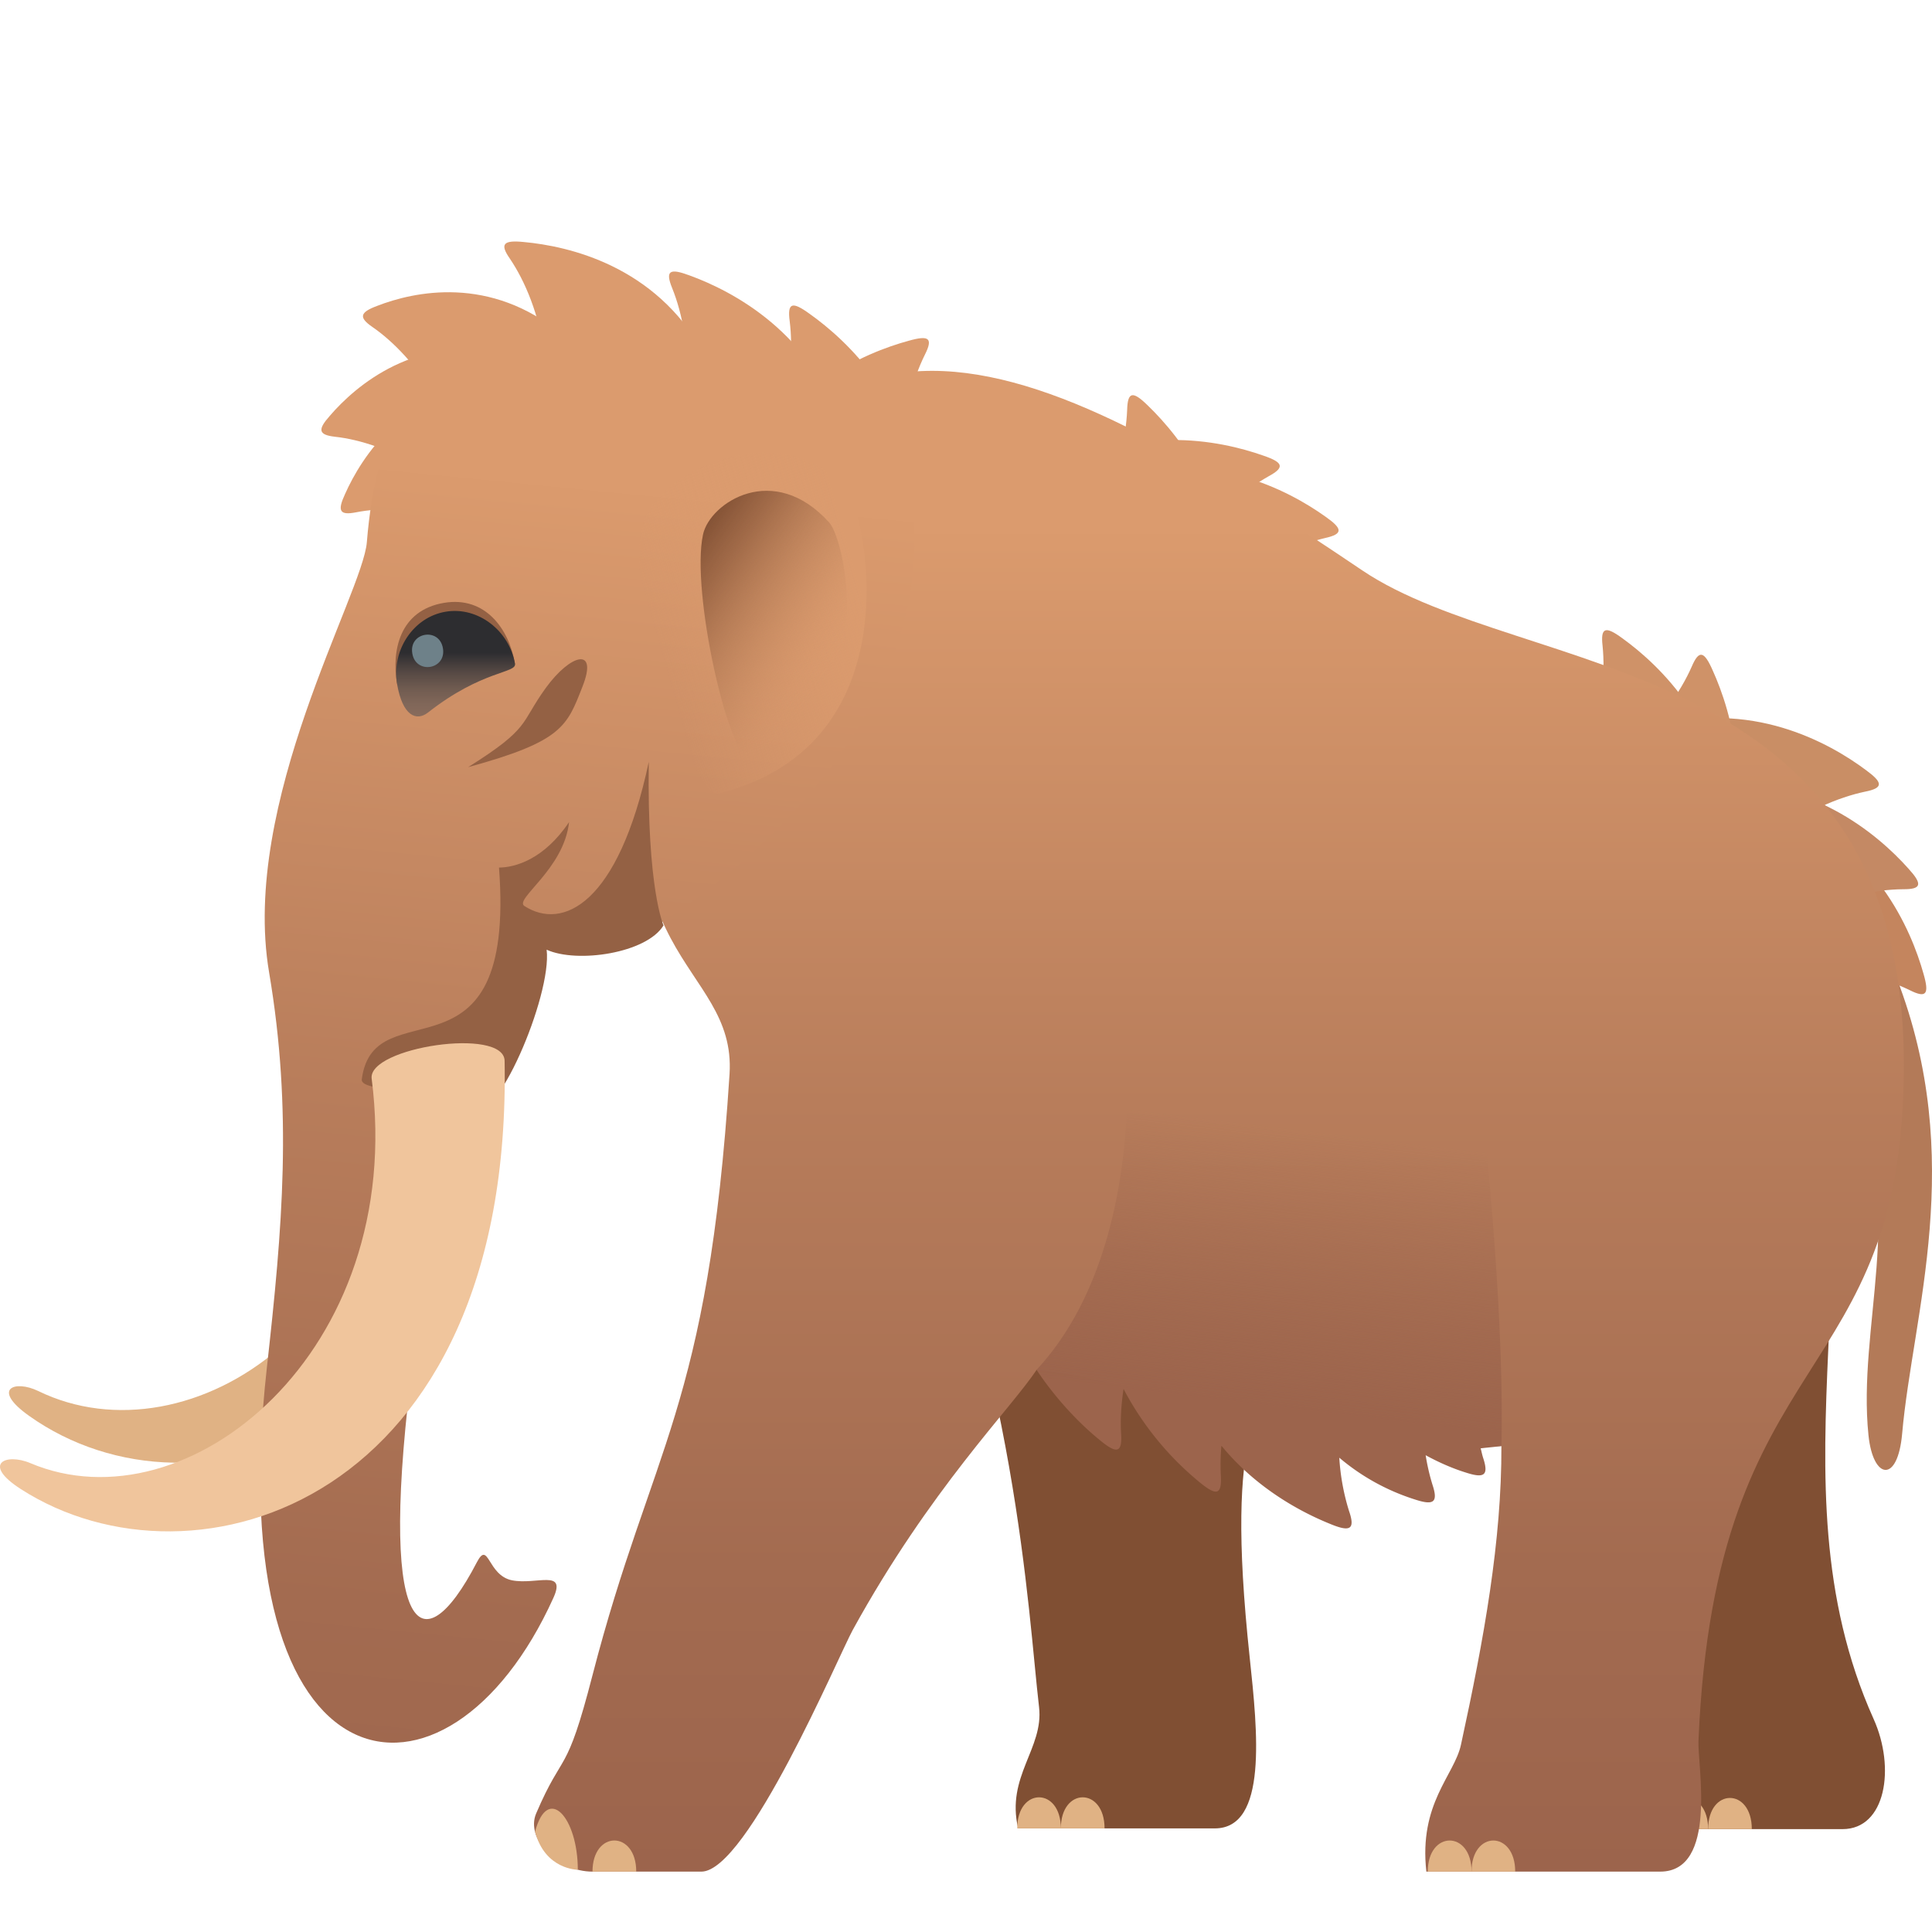 <svg xmlns="http://www.w3.org/2000/svg" xml:space="preserve" style="enable-background:new 0 0 64 64" viewBox="0 0 64 64"><path d="M61.449 36.08c1.672 4.083.077 7.885.447 11.466.152 1.475.969 1.6 1.115-.053.351-3.98 2.138-9.075-.177-15.082-1.23-3.183-2.08-2.843-1.386 3.669z" style="fill:#b37a58"/><path d="M27.92 14.271c-.976-3.242-3.658-4.632-5.086-5.15-.646-.24-.804-.16-.568.422.343.848.576 2.035.49 3.51-.103 1.842 5.58 2.604 5.163 1.218z" style="fill:#db9b6e"/><path d="M30.418 16.729c-.124-3.391-2.363-5.458-3.608-6.34-.563-.408-.734-.371-.65.254.112.91.039 2.118-.418 3.52-.567 1.753 4.728 4.013 4.676 2.566z" style="fill:#db9b6e"/><path d="M24.636 15.999c1.226-3.148 4.01-4.316 5.47-4.712.663-.187.812-.09.53.466-.405.82-.73 1.981-.76 3.458-.039 1.848-5.762 2.132-5.24.788z" style="fill:#db9b6e"/><path d="M58.98 26.808c3.142 1.2 4.33 3.99 4.74 5.454.192.666.099.818-.457.539-.82-.4-1.978-.715-3.445-.73-1.838-.02-2.178-5.774-.838-5.263z" style="fill:#c4855e"/><path d="M56.569 25.99c3.344-.322 5.638 1.65 6.648 2.781.466.511.45.69-.172.686-.911.007-2.088.238-3.411.88-1.656.8-4.491-4.21-3.065-4.348z" style="fill:#c48964"/><path d="M54.756 24.11c3.217-.98 5.852.498 7.065 1.407.555.408.575.586-.035.707-.892.188-2 .649-3.17 1.54-1.467 1.113-5.23-3.233-3.86-3.654z" style="fill:#c98e65"/><path d="M34.69 15.863c2.781-1.898 5.734-1.275 7.16-.77.653.222.725.386.177.683-.795.448-1.717 1.22-2.572 2.422-1.071 1.5-5.949-1.521-4.764-2.335z" style="fill:#db9b6e"/><path d="M36.819 15.87c3.194-1.054 5.86.366 7.092 1.247.566.397.59.572-.016.706-.889.21-1.987.694-3.138 1.612-1.441 1.146-5.3-3.115-3.938-3.566z" style="fill:#db9b6e"/><path d="M56.614 29.446c1.628-2.957.745-5.86.119-7.243-.28-.635-.45-.69-.694-.116-.37.838-1.051 1.83-2.165 2.796-1.388 1.209 2.043 5.823 2.74 4.563z" style="fill:#cf9268"/><path d="M40.581 20.206c.423-3.353-1.466-5.72-2.557-6.772-.494-.485-.67-.474-.686.15-.037.917-.303 2.094-.981 3.404-.847 1.64 4.042 4.649 4.224 3.218z" style="fill:#db9b6e"/><path d="M57.225 27.49c-.049-3.38-2.25-5.457-3.479-6.344-.556-.41-.73-.374-.659.246.093.915-.006 2.117-.494 3.51-.61 1.744 4.65 4.03 4.632 2.587z" style="fill:#cf9268"/><path d="M23.302 11.68c-1.595-2.88-4.466-3.526-5.95-3.663-.669-.067-.809.057-.461.552.5.742.966 1.825 1.177 3.283.267 1.811 5.918 1.072 5.234-.171z" style="fill:#db9b6e"/><path d="M18.63 11.088c-2.388-1.99-4.919-1.429-6.142-.953-.558.21-.618.376-.154.695.69.476 1.478 1.274 2.218 2.521.913 1.55 5.099-1.405 4.078-2.263z" style="fill:#db9b6e"/><path d="M16.788 11.68c-3.011-.62-5 1.09-5.867 2.1-.4.451-.38.625.176.688.822.09 1.882.42 3.099 1.17 1.505.932 3.882-3.69 2.592-3.958z" style="fill:#db9b6e"/><path d="M16.453 12.598c-3.054.31-4.477 2.54-5.023 3.768-.256.553-.188.713.36.606.815-.16 1.92-.163 3.297.191 1.703.44 2.677-4.694 1.366-4.565z" style="fill:#db9b6e"/><path d="M29.76 36.135c3.937 9.166 4.287 17.22 4.66 20.415.16 1.373-1.102 2.294-.692 4.018h6.513c1.758 0 1.417-3.217 1.16-5.63-.872-8.147.513-7.939 1.007-11.004.864-5.346-14.091-11.16-12.649-7.8z" style="fill:#804f33"/><path d="M35.142 60.568h-1.445c0-1.373 1.445-1.373 1.445 0zm1.448 0h-1.448c0-1.373 1.448-1.373 1.448 0z" style="fill:#e0b284"/><path d="M54.784 55.505c.64 2.428.096 2.624.352 5.087h5.902c1.431 0 1.757-2.028 1.028-3.648-3.612-8.042.47-16.354-2.596-24.678-1.803-4.894-8.953 7.047-4.686 23.239z" style="fill:#804f33"/><path d="M56.584 60.592h-1.448c0-1.377 1.448-1.377 1.448 0z" style="fill:#e0b284"/><path d="M58.032 60.592h-1.448c0-1.377 1.447-1.377 1.447 0z" style="fill:#e0b284"/><linearGradient id="a" x1="40.378" x2="40.378" y1="62" y2="11.932" gradientUnits="userSpaceOnUse"><stop offset="0" style="stop-color:#9c644c"/><stop offset=".203" style="stop-color:#a36b50"/><stop offset=".509" style="stop-color:#b87d5b"/><stop offset=".879" style="stop-color:#da9a6d"/><stop offset=".891" style="stop-color:#db9b6e"/></linearGradient><path d="M22.029 22.272c-2.593 9.492 2.378 9.555 2.138 13.309-.712 11.108-2.582 12.344-4.54 19.914-.882 3.418-.95 2.439-1.865 4.575-.363.844.704 1.93 1.865 1.93h3.607c1.525 0 4.544-7.146 5.015-8.007 2.567-4.67 5.234-7.321 6.09-8.616 6.69.793 3.502 3.06 15.397 2.525.01 3.133-.572 6.364-1.34 9.897-.221 1.014-1.4 1.94-1.146 4.201h7.745c1.911 0 1.236-3.52 1.269-4.323.558-13.33 6.8-11.558 6.803-22.4.002-13.723-12.593-12.778-17.935-16.379-10.335-6.966-18.967-11.771-23.103 3.374z" style="fill:url(#a)"/><linearGradient id="b" x1="42.043" x2="43.153" y1="46.587" y2="37.431" gradientUnits="userSpaceOnUse"><stop offset="0" style="stop-color:#9c644c"/><stop offset=".09" style="stop-color:#9c644c;stop-opacity:.91"/><stop offset="1" style="stop-color:#9c644c;stop-opacity:0"/></linearGradient><path d="m49.05 36.273-11.746-1.717s.656 6.923-2.966 10.82c0 0 .792 1.265 2.075 2.313.581.484.769.458.724-.22-.025-.43.002-.924.082-1.458a10.039 10.039 0 0 0 2.495 3.07c.58.482.768.46.727-.222a7.123 7.123 0 0 1 .02-.968c1.156 1.412 2.63 2.196 3.584 2.583.678.285.858.198.642-.425a7.414 7.414 0 0 1-.321-1.761 7.247 7.247 0 0 0 2.508 1.385c.615.201.774.101.578-.491a6.992 6.992 0 0 1-.225-.976c.49.269.953.457 1.324.572.616.201.774.102.578-.49-.03-.094-.053-.208-.08-.31.232-.028.443-.043.687-.076.112-4.878-.687-11.629-.687-11.629z" style="fill:url(#b)"/><path d="M21.076 62h-1.449c0-1.375 1.449-1.375 1.449 0zm27.67 0h-1.449c0-1.374 1.45-1.374 1.45 0z" style="fill:#e0b284"/><path d="M50.193 62h-1.447c0-1.374 1.447-1.374 1.447 0zm-31.052-.062s-1.09 0-1.416-1.264c.422-1.58 1.416-.466 1.416 1.264zm-6.531-27.18c-.127-1.02 3.784-2.55 3.803-1.45.26 14.319-9.91 17.533-15.45 13.594-1.264-.9-.478-1.2.301-.824 5.015 2.448 12.466-2.41 11.347-11.32z" style="fill:#e0b284"/><linearGradient id="c" x1="-7.312" x2="-7.312" y1="109.603" y2="54.703" gradientTransform="rotate(5.659 458.739 318.031)" gradientUnits="userSpaceOnUse"><stop offset="0" style="stop-color:#9c644c"/><stop offset=".203" style="stop-color:#a36b50"/><stop offset=".509" style="stop-color:#b87d5b"/><stop offset=".879" style="stop-color:#da9a6d"/><stop offset=".891" style="stop-color:#db9b6e"/></linearGradient><path d="M18.948 11.775c-2.073.844-6.171-1.472-6.796 6.189-.14 1.708-4.192 8.619-3.238 14.246.779 4.6.445 8.45-.074 13.098-1.6 14.322 5.98 15.394 9.494 7.619.429-.953-.561-.42-1.372-.577-.818-.162-.773-1.351-1.167-.595-1.862 3.583-3.313 2.433-2.09-6.856.724-5.471 1.992-10.31 4.113-13.579 0 0 .66.608 4.086-.762 0 0 12.062-7.236 7.256-17.448-.689-1.467-6.04-3.032-10.212-1.335z" style="fill:url(#c)"/><path d="M15.683 36.638c.678.834 2.611-3.658 2.425-5.178 1.01.46 3.31.118 3.872-.805 0 0-.551-1.212-.488-5.417-1.01 4.738-2.859 5.587-4.12 4.775-.352-.227 1.31-1.214 1.479-2.78-.83 1.237-1.79 1.504-2.321 1.506.564 7.467-4.137 3.937-4.545 7.01-.073.547 3.09.143 3.698.889zm-.175-11.225c2.089-1.313 1.708-1.431 2.571-2.623.822-1.135 1.746-1.38 1.215-.041-.513 1.307-.659 1.809-3.786 2.664z" style="fill:#946144"/><path d="M12.312 35.731c-.131-1.037 4.382-1.718 4.404-.59C16.981 49.79 6.431 53.017.693 49.33c-1.315-.844-.498-1.204.31-.863 5.196 2.2 12.467-3.678 11.309-12.736z" style="fill:#f0c59c"/><linearGradient id="d" x1="-5.289" x2="1.129" y1="65.858" y2="63.317" gradientTransform="rotate(5.659 458.739 318.031)" gradientUnits="userSpaceOnUse"><stop offset="0" style="stop-color:#db9b6e;stop-opacity:0"/><stop offset=".036" style="stop-color:#db9b6e;stop-opacity:.036"/><stop offset="1" style="stop-color:#db9b6e"/></linearGradient><path d="M28.066 16.244c-1.833-2.296-5.581-1.06-6.623.769-1.12 1.972 1.537 9.486 2.351 9.277 6.545-1.633 4.871-9.299 4.272-10.046z" style="fill:url(#d)"/><linearGradient id="e" x1="72.816" x2="77.735" y1="107.705" y2="111.584" gradientTransform="rotate(-3.313 -1494.65 934.796)" gradientUnits="userSpaceOnUse"><stop offset="0" style="stop-color:#804f33"/><stop offset=".231" style="stop-color:#905c3d;stop-opacity:.769"/><stop offset=".678" style="stop-color:#b97f58;stop-opacity:.322"/><stop offset="1" style="stop-color:#db9b6e;stop-opacity:0"/></linearGradient><path d="M27.472 17.313c-1.847-2.052-3.952-.657-4.182.387-.416 1.892.868 7.437 1.477 7.257 4.47-1.226 3.283-6.995 2.705-7.644z" style="fill:url(#e)"/><path d="M14.71 19.97c-1.487.25-1.74 1.6-1.559 2.674.032.188 3.94-.468 3.908-.656-.195-1.163-.99-2.246-2.348-2.018z" style="fill:#946144"/><linearGradient id="f" x1="22.588" x2="23.317" y1="98.199" y2="93.84" gradientTransform="matrix(.782 -.131 .131 .779 -15.427 -49.828)" gradientUnits="userSpaceOnUse"><stop offset="0" style="stop-color:#876b5c"/><stop offset=".109" style="stop-color:#816759"/><stop offset=".251" style="stop-color:#715c51"/><stop offset=".412" style="stop-color:#564944"/><stop offset=".586" style="stop-color:#302f32"/><stop offset=".6" style="stop-color:#2d2d30"/></linearGradient><path d="M14.76 20.264c1.087-.183 2.117.642 2.3 1.724.053.32-1.085.204-2.88 1.614-.382.3-.847.125-1.029-.958-.181-1.082.523-2.198 1.61-2.38z" style="fill:url(#f)"/><path d="M14.673 21.476c.118.706-.897.876-1.015.17-.119-.707.896-.877 1.015-.17z" style="fill:#6e8189"/></svg>